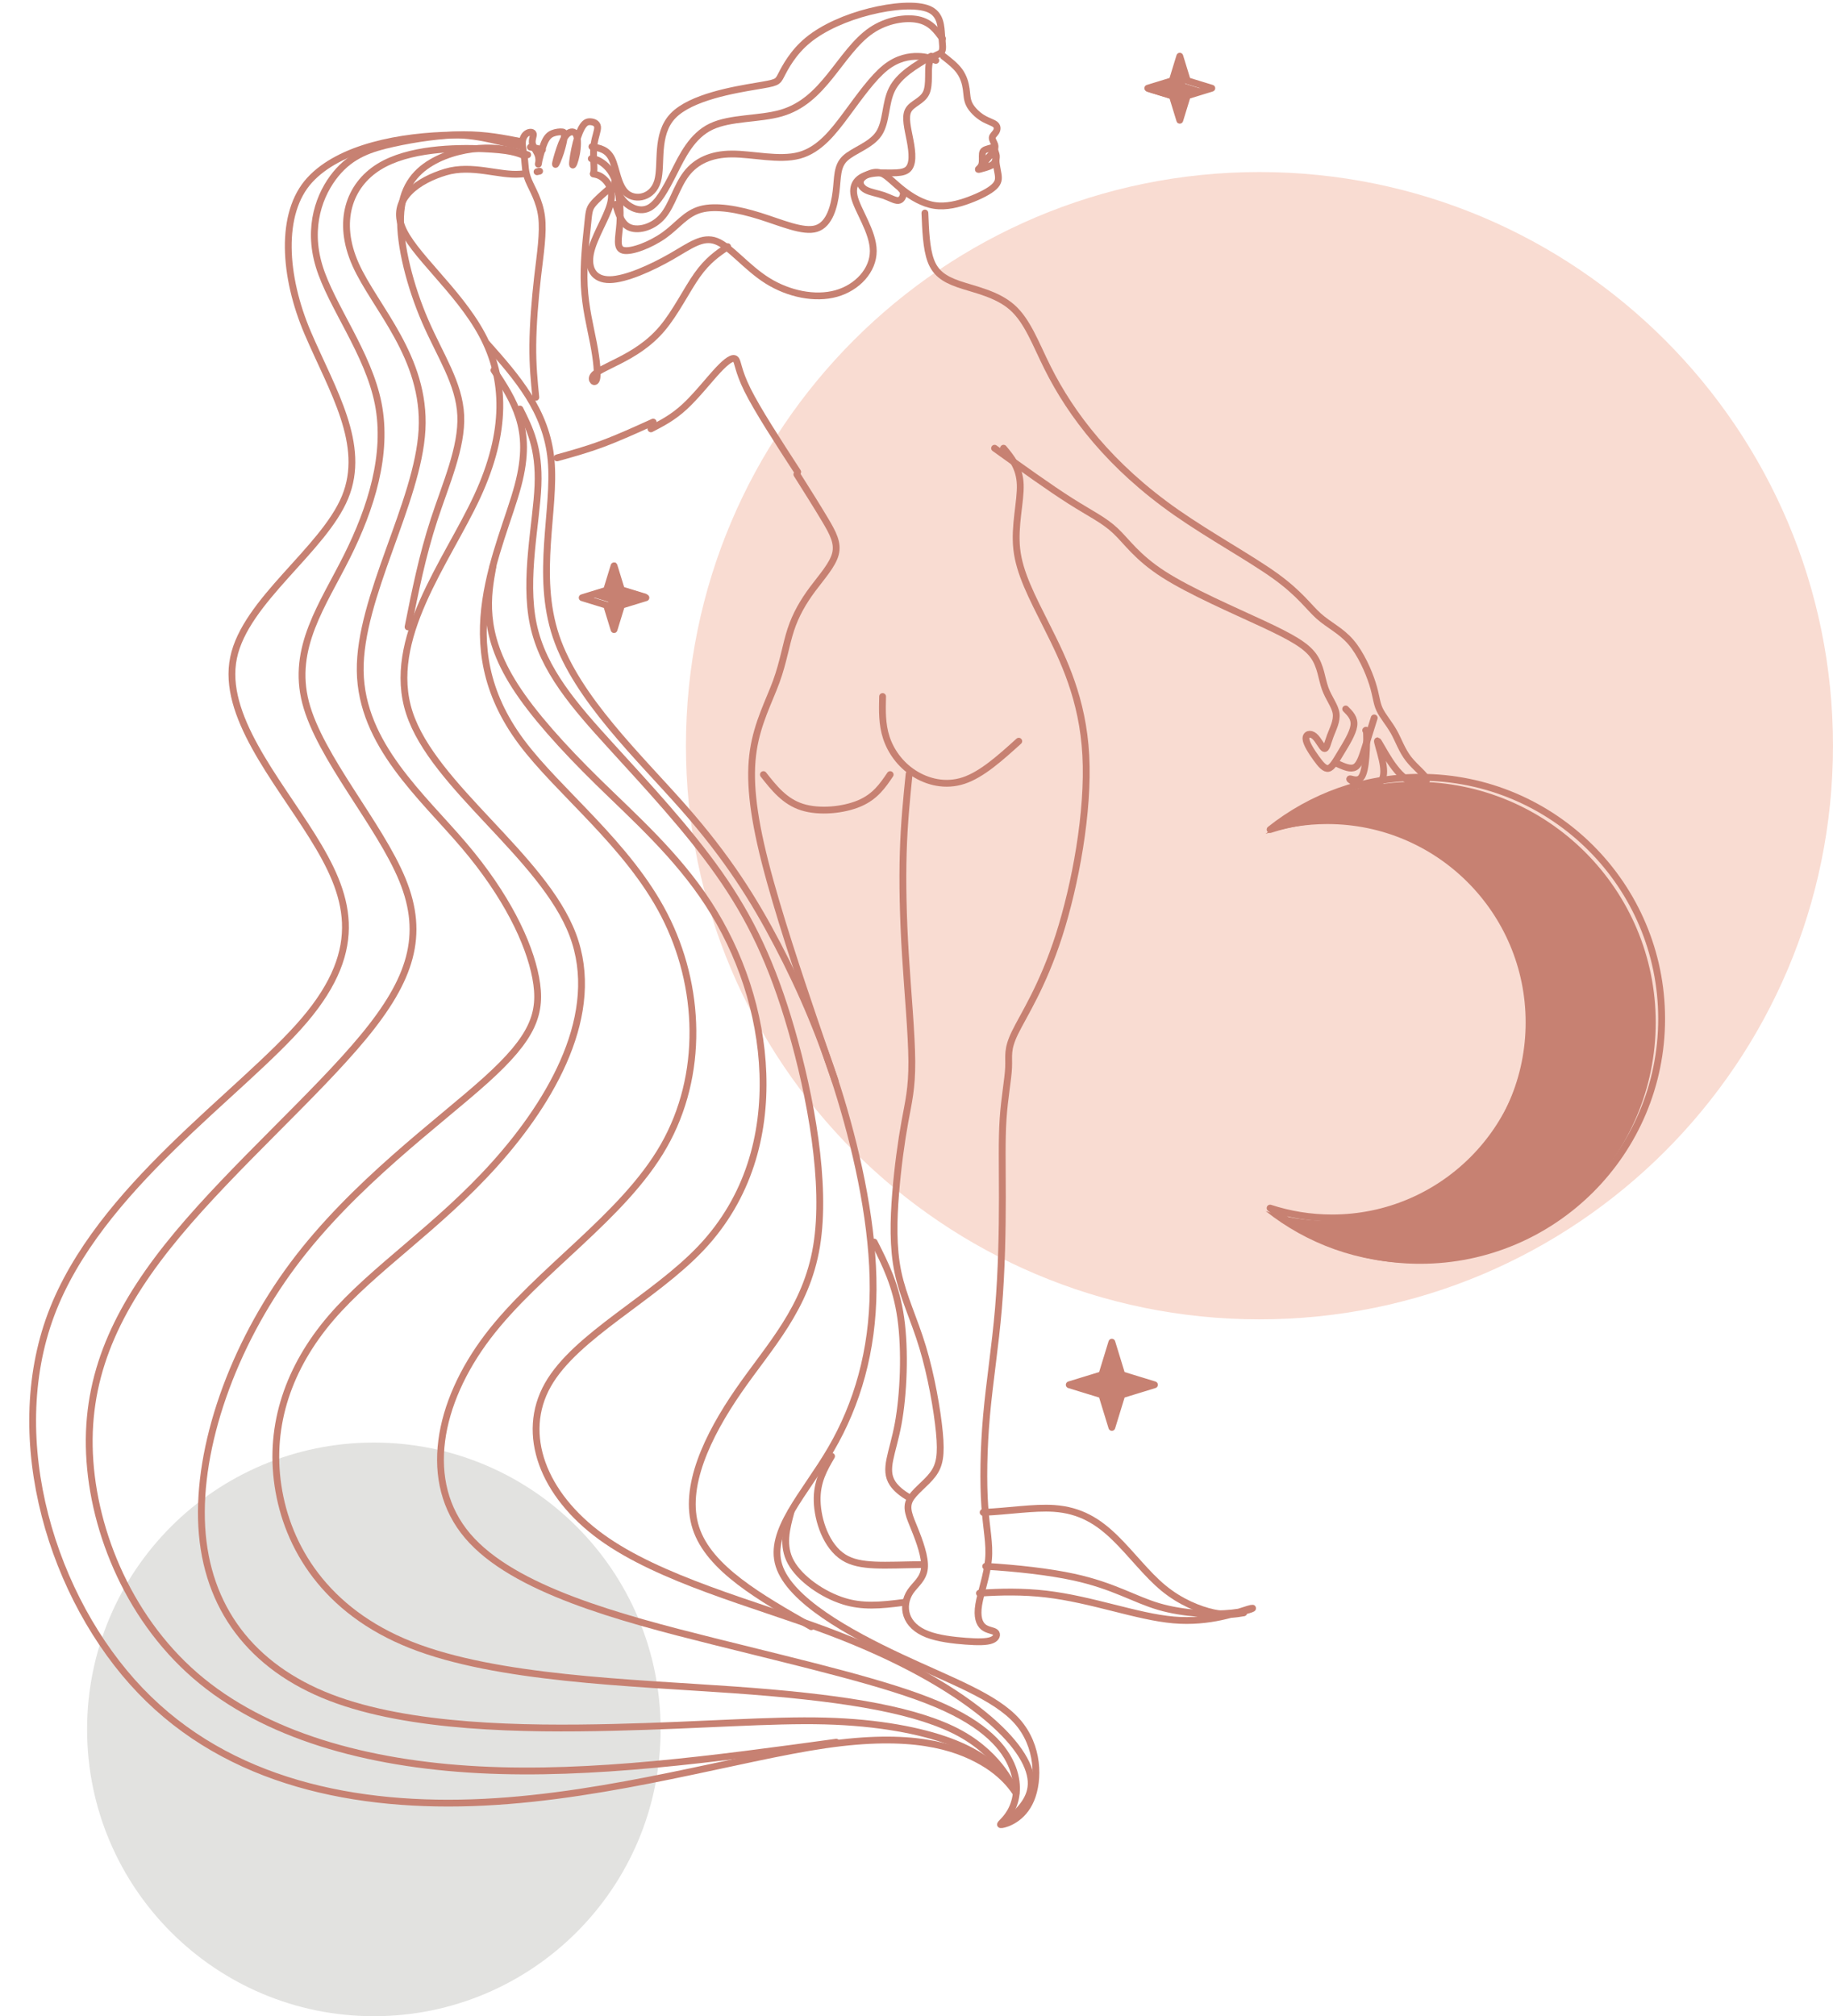 <?xml version="1.0" encoding="UTF-8" standalone="no"?><svg xmlns="http://www.w3.org/2000/svg" xmlns:xlink="http://www.w3.org/1999/xlink" fill="#000000" height="2514.9" preserveAspectRatio="xMidYMid meet" version="1" viewBox="-35.6 -2.1 2286.9 2514.9" width="2286.9" zoomAndPan="magnify"><g><g id="change1_1"><path d="M 430.832 1797.289 C 628.426 1797.289 788.605 1957.469 788.605 2155.062 C 788.605 2352.656 628.426 2512.836 430.832 2512.836 C 233.238 2512.836 73.059 2352.656 73.059 2155.062 C 73.059 1957.469 233.238 1797.289 430.832 1797.289" fill="#e2e2e0" fill-rule="evenodd"/></g><g id="change2_1"><path d="M 1535.746 212.5 C 1930.926 212.5 2251.285 532.863 2251.285 928.055 C 2251.285 1323.234 1930.926 1643.598 1535.746 1643.598 C 1140.555 1643.598 820.191 1323.234 820.191 928.055 C 820.191 532.863 1140.555 212.5 1535.746 212.5" fill="#f9dcd2" fill-rule="evenodd"/></g><path d="M 4575.291 14922.81 C 4602.987 14917.712 4630.683 14912.589 4665.658 14879.491 C 4700.658 14846.393 4742.912 14785.091 4712.452 14675.398 C 4682.042 14565.603 4578.968 14407.188 4553.174 14281.998 C 4527.406 14156.808 4578.943 14064.793 4709.662 14066.594 C 4840.406 14068.394 5050.282 14164.189 5204.969 14252.603 C 5359.63 14340.992 5459.051 14422 5573.209 14377.793 C 5687.366 14333.611 5816.233 14164.189 5987.456 14057.412 C 6158.705 13950.61 6372.283 13906.403 6543.506 13954.288 C 6714.78 14002.198 6843.648 14142.098 6843.648 14298.611 C 6843.648 14455.098 6714.78 14628.198 6688.986 14742.305 C 6663.218 14856.512 6740.523 14911.702 6839.945 14926.488 C 6939.392 14941.198 7060.904 14915.404 7116.144 14954.108 C 7171.384 14992.71 7160.351 15095.91 7141.938 15193.404 C 7123.524 15291 7097.731 15383.091 7127.202 15438.306 C 7156.648 15493.596 7241.334 15512.01 7272.631 15580.108 C 7303.929 15648.207 7281.838 15765.991 7298.4 15825.01 C 7314.987 15883.902 7370.227 15883.902 7392.317 15905.993 C 7414.408 15928.109 7403.376 15972.29 7397.846 16044.092 C 7392.317 16115.894 7392.317 16215.29 7294.722 16257.595 C 7197.152 16300.001 7001.987 16285.291 6812.35 16237.406 C 6622.689 16189.496 6438.581 16108.488 6315.217 16007.189 C 6191.854 15905.993 6129.259 15784.506 6097.936 15723.711 C 6066.638 15662.993 6066.638 15662.993 5891.738 15633.496 C 5716.812 15604 5367.01 15545.108 5221.53 15394.099 C 5076.101 15243.191 5134.993 15000.09 5096.315 14865.694 C 5057.662 14731.297 4921.414 14705.503 4847.761 14764.395 C 4774.108 14823.389 4763.076 14966.992 4726.249 15044.297 C 4689.422 15121.603 4626.828 15132.711 4564.233 15143.693" fill="none" stroke="#c78172" stroke-linecap="round" stroke-linejoin="round" stroke-miterlimit="22.926" stroke-width="55.215" transform="matrix(.154 0 0 -.154 0 2513)"/><path d="M 4287.524 15960.089 C 4278.168 15959.196 4268.677 15958.304 4259.05 15957.601 C 4076.363 15943.188 3842.407 16044.591 3612.29 15975.394 C 3382.147 15906.197 3146.568 15749.198 3230.989 15511.699 C 3315.41 15274.092 3719.777 14956.093 3927.883 14569.411 C 4135.961 14182.701 4147.724 13727.2 3886.645 13163.807 C 3625.567 12600.413 3091.621 11929.1 3299.699 11291.101 C 3507.805 10653.102 4457.881 10048.498 4715.038 9369.289 C 4972.223 8690.08 4536.407 7936.265 4039.75 7382.688 C 3543.12 6829.137 2985.621 6475.741 2620.49 6049.769 C 2255.359 5623.796 2082.65 5125.192 2161.149 4597.141 C 2239.676 4069.089 2569.464 3511.591 3313.436 3217.09 C 4057.435 2922.643 5215.643 2891.249 6104.878 2828.433 C 6994.139 2765.591 7614.454 2671.408 8005.111 2484.908 C 8395.742 2298.435 8522.211 2003.556 8549.684 1944.688 C 8577.158 1885.821 8505.716 2062.829 8264.242 2202.224 C 8022.796 2341.592 7645.848 2459.382 6903.85 2351.408 C 6161.853 2243.461 5054.67 1909.725 3947.487 1854.751 C 2840.358 1799.804 1733.23 2023.593 969.572 2820.565 C 205.915 3617.59 -214.244 4987.771 195.991 6081.217 C 606.253 7174.609 1846.909 7991.239 2388.697 8627.264 C 2930.485 9263.289 2773.487 9718.736 2459.355 10221.288 C 2145.303 10723.813 1674.173 11273.389 1776.225 11768.099 C 1878.303 12262.81 2553.591 12702.492 2742.038 13157.993 C 2930.485 13613.413 2632.091 14084.49 2420.091 14579.2 C 2208.092 15073.91 2174.48 15619.7 2435.451 15905.412 C 2696.448 16190.99 3224.499 16290.013 3684.002 16296.611 C 3919.77 16299.991 4133.663 16217.489 4267.947 16202.211 M 4348.366 16191.287 C 4390.874 16184.5 4425.784 16176.901 4452.905 16168.897 M 4428.082 15983.209 C 4420.916 15981.505 4413.426 15979.693 4405.719 15978.098" fill="none" stroke="#c78172" stroke-linecap="round" stroke-linejoin="round" stroke-miterlimit="22.926" stroke-width="58.868" transform="matrix(.144 0 0 -.144 0 2513)"/><path d="M 7609.008 16299.998 C 7660.083 16260.311 7711.158 16220.493 7744.278 16174.213 C 7777.373 16127.802 7792.513 16074.903 7799.106 16028.102 C 7805.725 15981.196 7803.849 15940.493 7825.112 15898.512 C 7846.402 15856.401 7890.885 15812.909 7934.846 15785.912 C 7978.833 15758.994 8022.351 15748.492 8042.207 15731.007 C 8062.064 15713.495 8058.286 15688.896 8046.95 15670.498 C 8035.588 15652.101 8016.67 15639.801 8015.706 15621.795 C 8014.794 15603.788 8031.81 15580.205 8036.996 15563.111 C 8042.207 15546.094 8035.588 15535.697 8036.996 15521.495 C 8038.429 15507.293 8047.888 15489.391 8049.764 15473.312 C 8051.667 15457.208 8045.986 15443.006 8047.862 15417 C 8049.764 15390.993 8059.25 15353.208 8064.435 15318.211 C 8069.647 15283.188 8070.585 15251.006 8031.81 15214.602 C 7993.035 15178.198 7914.52 15137.494 7824.148 15103.904 C 7733.829 15070.289 7631.705 15043.891 7534.271 15059.005 C 7436.864 15074.093 7344.147 15130.901 7274.153 15185.312 C 7204.16 15239.696 7156.863 15291.709 7115.248 15316.309 C 7073.632 15340.908 7037.697 15337.99 7001.736 15325.69 C 6965.801 15313.39 6929.84 15291.709 6920.381 15265.208 C 6910.921 15238.706 6927.964 15207.488 6965.775 15187.605 C 7003.612 15167.8 7062.27 15159.201 7112.876 15141.689 C 7163.482 15124.204 7206.062 15097.807 7233.945 15100.1 C 7261.854 15102.497 7275.118 15133.689 7276.03 15155.005 C 7276.994 15176.295 7265.632 15187.605 7254.297 15198.993" fill="none" stroke="#c78172" stroke-linecap="round" stroke-linejoin="round" stroke-miterlimit="22.926" stroke-width="56.73" transform="matrix(.15 0 0 -.15 0 2513)"/><path d="M 8405.221 16300.001 C 8386.412 16295.006 8367.548 16290.092 8352.179 16284.113 C 8336.837 16278.189 8324.934 16271.31 8321.959 16247.013 C 8318.983 16222.69 8324.934 16181.113 8316.499 16153.787 C 8308.091 16126.596 8285.323 16113.711 8286.306 16110.708 C 8287.289 16107.705 8312.049 16114.694 8340.276 16123.102 C 8368.558 16131.51 8400.253 16141.393 8418.079 16158.291 C 8435.933 16175.107 8439.891 16198.912 8438.417 16218.704 C 8436.943 16238.496 8429.982 16254.412 8418.079 16252.91 C 8406.177 16251.409 8389.36 16232.599 8367.548 16206.392 C 8345.764 16180.103 8318.983 16146.388 8292.23 16112.701" fill="none" stroke="#c78172" stroke-linecap="round" stroke-linejoin="round" stroke-miterlimit="22.926" stroke-width="59.431" transform="matrix(.143 0 0 -.143 0 2513)"/><path d="M 6230.304 15767.293 C 6141.528 15707.009 6052.753 15646.81 5959.195 15515.198 C 5865.638 15383.614 5767.384 15180.701 5646.872 15037.989 C 5526.361 14895.304 5383.676 14812.904 5266.38 14752.592 C 5149.028 14692.392 5057.065 14654.309 5031.704 14616.199 C 5006.344 14578.2 5047.558 14540.201 5061.818 14584.603 C 5076.106 14629.005 5063.412 14755.807 5034.892 14904.811 C 5006.344 15053.787 4961.97 15225.103 4952.463 15418.509 C 4942.928 15611.886 4968.289 15827.493 4980.983 15949.598 C 4993.65 16071.703 4993.65 16100.196 5026.951 16143.004 C 5060.252 16185.812 5126.827 16242.908 5193.43 16300.004" fill="none" stroke="#c78172" stroke-linecap="round" stroke-linejoin="round" stroke-miterlimit="22.926" stroke-width="60.871" transform="matrix(.14 0 0 -.14 0 2513)"/><path d="M 8103.862 16299.99 C 8110.269 16140.013 8116.676 15979.896 8156.67 15871.09 C 8196.693 15762.312 8270.33 15704.706 8409.562 15656.696 C 8548.794 15608.602 8753.648 15570.188 8892.879 15446.988 C 9032.111 15323.788 9105.693 15115.688 9212.918 14901.294 C 9320.171 14686.788 9460.983 14465.987 9649.834 14245.102 C 9838.684 14024.301 10075.601 13803.387 10377.999 13592.098 C 10680.51 13380.894 11048.586 13179.286 11271.109 13019.196 C 11493.49 12859.191 11570.289 12740.789 11663.091 12657.499 C 11756.006 12574.293 11864.812 12526.311 11954.397 12422.303 C 12044.01 12318.211 12114.486 12158.206 12149.711 12047.792 C 12184.907 11937.406 12184.907 11876.497 12213.696 11814.093 C 12242.513 11751.688 12300.091 11687.703 12343.303 11610.904 C 12386.486 11534.105 12415.304 11444.407 12476.099 11366 C 12537.008 11287.592 12629.81 11220.389 12637.798 11180.395 C 12645.814 11140.401 12568.986 11127.587 12498.51 11158.013 C 12428.089 11188.411 12364.104 11261.992 12308.107 11346.807 C 12252.109 11431.593 12204.099 11527.698 12196.112 11529.194 C 12188.096 11530.887 12220.103 11438 12237.687 11359.593 C 12255.299 11281.213 12258.488 11217.2 12236.106 11177.205 C 12213.696 11137.211 12165.714 11121.208 12114.486 11122.704 C 12063.202 11124.397 12008.814 11143.59 11976.807 11159.593 C 11944.8 11175.597 11935.204 11188.411 11952.788 11185.193 C 11970.4 11182.004 12015.192 11162.811 12044.01 11193.209 C 12072.799 11223.607 12085.613 11303.595 12091.991 11385.192 C 12098.398 11466.789 12098.398 11550.108 12096.79 11590.102 C 12095.209 11630.097 12091.991 11626.907 12088.802 11623.69" fill="none" stroke="#c78172" stroke-linecap="round" stroke-linejoin="round" stroke-miterlimit="22.926" stroke-width="61.445" transform="matrix(.138 0 0 -.138 0 2513)"/><path d="M 10043.807 16300.011 C 10331.402 16093.508 10618.996 15887.006 10830.994 15752.394 C 11043.089 15617.814 11179.489 15555.19 11299.307 15442.689 C 11419.19 15330.187 11522.392 15168.002 11800.785 14989.105 C 12079.211 14810.305 12532.697 14614.89 12833.298 14474.816 C 13133.801 14334.611 13281.289 14249.812 13358.707 14142.903 C 13436.093 14035.994 13443.506 13906.909 13480.411 13803.707 C 13517.315 13700.407 13583.613 13622.989 13594.701 13543.685 C 13605.691 13464.413 13561.503 13383.288 13533.898 13309.61 C 13506.195 13235.801 13495.107 13169.405 13471.209 13178.607 C 13447.213 13187.906 13410.308 13272.705 13367.909 13307.691 C 13325.509 13342.807 13277.615 13328.013 13281.289 13278.2 C 13284.996 13228.387 13340.304 13143.588 13388.198 13077.193 C 13436.093 13010.895 13476.704 12963 13515.397 12972.202 C 13554.09 12981.404 13590.994 13047.702 13644.514 13136.305 C 13697.903 13224.713 13768.005 13335.394 13779.093 13414.698 C 13790.116 13493.904 13742.189 13541.896 13694.197 13589.791" fill="none" stroke="#c78172" stroke-linecap="round" stroke-linejoin="round" stroke-miterlimit="22.926" stroke-width="70.786" transform="matrix(.12 0 0 -.12 0 2513)"/><path d="M 15859.386 15167.007 C 15937.197 15132.386 16014.894 15097.804 16068.901 15128.083 C 16122.908 15158.285 16153.11 15253.312 16187.693 15363.382 C 16222.2 15473.605 16261.086 15598.911 16300.011 15724.102" fill="none" stroke="#c78172" stroke-linecap="round" stroke-linejoin="round" stroke-miterlimit="22.926" stroke-width="82.915" transform="matrix(.103 0 0 -.103 0 2513)"/><path d="M 10137.01 16300.013 C 10220.489 16199.505 10304.099 16098.997 10310.689 15923.002 C 10317.311 15746.908 10247.011 15495.393 10274.707 15249.293 C 10302.501 15003.291 10428.291 14762.9 10592.901 14435.506 C 10757.512 14108.014 10961.007 13693.715 10992.39 13107.303 C 11023.902 12520.989 10883.302 11762.594 10713.113 11233.499 C 10542.99 10704.501 10343.213 10404.901 10256.308 10225.415 C 10169.305 10045.994 10195.207 9986.818 10189.596 9862.887 C 10184.116 9738.957 10147.09 9550.304 10132.312 9328.311 C 10117.502 9106.352 10124.907 8851.085 10124.907 8512.567 C 10124.907 8174.082 10117.502 7752.345 10084.195 7358.337 C 10050.888 6964.362 9991.744 6598.083 9960.264 6244.787 C 9928.849 5891.491 9925.163 5551.147 9941.767 5306.971 C 9958.437 5062.829 9995.43 4914.855 9980.653 4750.212 C 9965.842 4585.569 9899.261 4404.322 9878.905 4278.532 C 9858.549 4152.741 9884.45 4082.441 9926.989 4047.275 C 9969.528 4012.173 10028.705 4012.173 10052.812 3991.785 C 10076.789 3971.461 10065.698 3930.782 10013.894 3910.426 C 9962.156 3890.102 9869.64 3890.102 9743.85 3899.334 C 9618.06 3908.599 9458.995 3927.063 9344.329 3971.461 C 9229.63 4015.86 9159.362 4086.16 9131.601 4167.552 C 9103.872 4248.944 9118.65 4341.394 9168.594 4415.413 C 9218.571 4489.4 9303.617 4544.89 9314.708 4657.697 C 9325.832 4770.569 9262.937 4940.725 9211.166 5068.374 C 9159.362 5196.024 9118.65 5281.069 9161.189 5366.18 C 9203.761 5451.258 9329.518 5536.369 9401.646 5632.538 C 9473.805 5728.74 9492.302 5836.001 9470.119 6069.053 C 9447.904 6302.136 9385.008 6660.978 9296.244 6955.097 C 9207.415 7249.217 9092.748 7478.582 9039.118 7735.675 C 8985.487 7992.802 8992.86 8277.689 9015.076 8553.247 C 9037.258 8828.869 9074.284 9095.26 9111.245 9298.723 C 9148.271 9502.186 9185.264 9642.754 9183.405 9927.609 C 9181.545 10212.497 9140.866 10641.606 9116.726 11035.614 C 9092.618 11429.589 9085.05 11788.398 9094.184 12095.403 C 9103.383 12402.506 9129.285 12657.805 9155.187 12913.007" fill="none" stroke="#c78172" stroke-linecap="round" stroke-linejoin="round" stroke-miterlimit="22.926" stroke-width="71.019" transform="matrix(.12 0 0 -.12 0 2513)"/><path d="M 12232.006 15748.09 C 12004.287 15542.309 11776.491 15336.412 11550.896 15261.909 C 11325.418 15187.483 11101.986 15244.413 10933.282 15353.908 C 10764.695 15463.403 10650.913 15625.502 10596.107 15791.888 C 10541.418 15958.39 10545.705 16129.218 10550.108 16300.007" fill="none" stroke="#c78172" stroke-linecap="round" stroke-linejoin="round" stroke-miterlimit="22.926" stroke-width="84.082" transform="matrix(.101 0 0 -.101 0 2513)"/><path d="M 9168.594 15488.984 C 9301.484 15320.586 9434.375 15152.305 9651.406 15083.594 C 9868.477 15015 10169.688 15046.016 10366.797 15130.117 C 10563.984 15214.297 10656.992 15351.602 10750 15488.984" fill="none" stroke="#c78172" stroke-linecap="round" stroke-linejoin="round" stroke-miterlimit="22.926" stroke-width="85.039" transform="matrix(.1 0 0 -.1 0 2513)"/><path d="M 8123.617 16300.011 C 8232.106 16127.894 8340.562 15955.908 8422.86 15817.502 C 8505.158 15678.997 8561.266 15574.302 8531.348 15458.292 C 8501.431 15342.415 8385.487 15215.191 8288.214 15084.305 C 8190.973 14953.288 8112.402 14818.708 8060.022 14659.685 C 8007.641 14500.696 7981.484 14317.397 7906.64 14111.701 C 7831.829 13906.005 7708.398 13677.812 7663.505 13384.111 C 7618.645 13090.509 7652.29 12731.398 7786.936 12202.116 C 7921.615 11672.801 8157.295 10973.216 8297.549 10559.911 C 8437.835 10146.605 8482.728 10019.414 8527.621 9892.19" fill="none" stroke="#c78172" stroke-linecap="round" stroke-linejoin="round" stroke-miterlimit="22.926" stroke-width="71.809" transform="matrix(.118 0 0 -.118 0 2513)"/><path d="M 4468.839 16300.004 C 4758.696 15973.193 5048.522 15646.412 5093.415 15165.701 C 5138.307 14684.898 4938.237 14050.285 5141.744 13446.696 C 5345.252 12843.107 5952.309 12270.512 6383.443 11780.706 C 6814.609 11290.9 7069.853 10883.915 7300.947 10442.408 C 7532.042 10000.902 7738.987 9524.965 7914.908 8945.465 C 8090.829 8366.026 8235.666 7683.053 8232.229 7082.901 C 8228.762 6482.749 8077.021 5965.357 7821.746 5527.317 C 7566.533 5089.278 7207.816 4730.562 7314.725 4392.528 C 7421.665 4054.524 7994.231 3737.172 8494.347 3502.641 C 8994.494 3268.109 9422.192 3116.307 9636.041 2874.902 C 9849.89 2633.436 9849.89 2302.306 9770.567 2112.577 C 9691.245 1922.877 9532.569 1874.639 9487.737 1867.734 C 9442.905 1860.83 9511.886 1895.291 9567.06 1988.422 C 9622.263 2081.583 9663.628 2233.325 9591.209 2423.024 C 9518.791 2612.723 9332.528 2840.381 8849.627 3043.889 C 8366.756 3247.397 7587.215 3426.755 6676.615 3654.382 C 5766.046 3882.04 4724.388 4157.996 4279.444 4682.263 C 3834.501 5206.559 3986.242 5979.165 4476.048 6624.149 C 4965.854 7269.194 5793.663 7786.525 6190.307 8479.839 C 6586.982 9173.153 6552.461 10042.297 6197.211 10732.204 C 5841.932 11421.989 5165.894 11932.508 4803.71 12418.785 C 4441.557 12905.215 4393.288 13367.313 4455.335 13795.011 C 4517.443 14222.8 4689.897 14616.007 4769.219 14912.586 C 4848.573 15209.194 4834.764 15409.296 4780.382 15581.293 C 4726 15753.291 4631.074 15897.307 4536.087 16041.292" fill="none" stroke="#c78172" stroke-linecap="round" stroke-linejoin="round" stroke-miterlimit="22.926" stroke-width="66.214" transform="matrix(.128 0 0 -.128 0 2513)"/><path d="M 7555.886 15168.604 C 7357.516 15474.311 7159.145 15780.11 7062.585 15974.796 C 6966.025 16169.391 6971.245 16252.994 6945.147 16276.512 C 6919.05 16300 6861.574 16263.402 6771.861 16167.088 C 6682.178 16070.804 6560.196 15914.803 6445.245 15808.909 C 6330.294 15702.985 6222.343 15647.29 6114.423 15591.595" fill="none" stroke="#c78172" stroke-linecap="round" stroke-linejoin="round" stroke-miterlimit="22.926" stroke-width="66.84" transform="matrix(.127 0 0 -.127 0 2513)"/><path d="M 6387.863 16300 C 6211.305 16219.907 6034.746 16139.813 5870.899 16078.884 C 5707.085 16017.891 5556.015 15975.999 5404.945 15934.203" fill="none" stroke="#c78172" stroke-linecap="round" stroke-linejoin="round" stroke-miterlimit="22.926" stroke-width="69.885" transform="matrix(.122 0 0 -.122 0 2513)"/><path d="M 4364.913 13927.492 C 4351.163 14063.611 4337.387 14199.595 4338.897 14375.398 C 4340.434 14551.201 4357.256 14766.797 4380.172 14964.707 C 4403.114 15162.698 4432.15 15343.111 4414.572 15482.195 C 4397.022 15621.307 4332.804 15719.089 4302.232 15793.201 C 4271.66 15867.393 4274.706 15917.808 4268.586 15971.295 C 4262.467 16024.81 4247.18 16081.398 4249.472 16122.7 C 4251.791 16164.002 4271.66 16189.991 4293.82 16201.395 C 4315.981 16212.907 4340.461 16209.807 4343.507 16192.202 C 4346.58 16174.705 4328.221 16142.489 4335.85 16108.897 C 4343.507 16075.305 4377.125 16040.096 4387.074 16000.412 C 4397.022 15960.592 4383.245 15916.298 4387.074 15939.187 C 4390.902 15962.21 4412.308 16052.39 4434.441 16108.088 C 4456.629 16164.002 4479.572 16185.408 4508.607 16197.594 C 4537.643 16209.807 4572.798 16212.907 4591.912 16210.588 C 4611 16208.297 4614.073 16200.613 4610.245 16170.796 C 4606.443 16141.006 4595.74 16089.109 4578.163 16034.812 C 4560.558 15980.489 4536.133 15923.901 4533.787 15931.611 C 4531.523 15939.187 4551.392 16011.088 4571.261 16069.212 C 4591.157 16127.31 4611 16171.605 4637.77 16194.494 C 4664.541 16217.409 4698.133 16219 4713.419 16184.599 C 4728.732 16150.199 4725.686 16079.888 4714.201 16019.499 C 4702.743 15959.11 4682.874 15908.695 4680.582 15930.802 C 4678.291 15952.99 4693.577 16047.807 4711.909 16118.791 C 4730.269 16189.91 4751.648 16237.305 4771.517 16264.804 C 4791.413 16292.411 4809.745 16300.013 4834.953 16298.503 C 4860.187 16296.913 4892.296 16286.291 4896.097 16254.91 C 4899.952 16223.61 4875.473 16171.605 4866.307 16105.904 C 4857.14 16040.096 4863.233 15960.592 4864.77 15916.298 C 4866.307 15872.003 4863.233 15862.81 4860.187 15853.59" fill="none" stroke="#c78172" stroke-linecap="round" stroke-linejoin="round" stroke-miterlimit="22.926" stroke-width="58.691" transform="matrix(.145 0 0 -.145 0 2513)"/><path d="M 4680.973 15447.912 C 4701.687 15446.503 4722.401 15444.99 4759.368 15422.006 C 4796.362 15399.1 4849.608 15354.698 4882.141 15261.51 C 4914.699 15168.296 4926.543 15026.296 4918.404 14909.498 C 4910.264 14792.596 4882.141 14700.895 4947.962 14685.398 C 5013.809 14669.797 5173.575 14730.505 5286.72 14811.092 C 5399.892 14891.706 5466.47 14992.303 5591.46 15026.296 C 5716.476 15060.394 5899.877 15027.809 6081.844 14970.91 C 6263.785 14913.907 6444.265 14832.589 6553.732 14867.287 C 6663.199 14902.089 6701.654 15053.011 6716.446 15173.487 C 6731.238 15294.094 6722.368 15384.308 6791.137 15450.103 C 6859.932 15516.002 7006.393 15557.405 7072.214 15655.81 C 7138.035 15754.112 7123.243 15909.495 7182.412 16026.293 C 7241.606 16143.195 7374.71 16221.591 7507.865 16300.013" fill="none" stroke="#c78172" stroke-linecap="round" stroke-linejoin="round" stroke-miterlimit="22.926" stroke-width="56.795" transform="matrix(.15 0 0 -.15 0 2513)"/><path d="M 4883.377 15067.899 C 4908.404 14983.992 4933.43 14900.112 5005.551 14873.605 C 5077.697 14847.099 5196.91 14877.993 5274.95 14969.999 C 5352.937 15062.006 5389.75 15215.099 5470.723 15321.098 C 5551.67 15427.098 5676.829 15486.004 5849.782 15486.705 C 6022.762 15487.406 6243.562 15430.006 6411.375 15475.593 C 6579.188 15521.311 6693.988 15669.991 6805.128 15820.098 C 6916.268 15970.31 7023.747 16121.897 7126.787 16204.298 C 7229.827 16286.803 7328.48 16299.991 7397.64 16298.511 C 7466.827 16297.109 7506.599 16280.909 7546.32 16264.71" fill="none" stroke="#c78172" stroke-linecap="round" stroke-linejoin="round" stroke-miterlimit="22.926" stroke-width="56.518" transform="matrix(.15 0 0 -.15 0 2513)"/><path d="M 7452.346 16123.293 C 7404.546 16189.897 7356.719 16256.502 7255.318 16278.294 C 7153.917 16300.01 6998.916 16276.812 6871.43 16189.897 C 6743.97 16103.008 6644 15952.299 6536.059 15818.298 C 6428.143 15684.297 6312.282 15567.005 6136.254 15516.292 C 5960.252 15465.604 5724.135 15481.496 5566.937 15406.895 C 5409.764 15332.294 5331.561 15167.201 5262.019 15029.496 C 5192.476 14891.893 5131.62 14781.806 5061.363 14744.199 C 4991.105 14706.489 4911.42 14741.312 4862.904 14789.113 C 4814.362 14836.888 4796.99 14897.693 4779.617 14958.6" fill="none" stroke="#c78172" stroke-linecap="round" stroke-linejoin="round" stroke-miterlimit="22.926" stroke-width="55.619" transform="matrix(.153 0 0 -.153 0 2513)"/><path d="M 4322.413 16231.602 C 4258.896 16256.309 4195.353 16281.098 3959.818 16290.609 C 3724.283 16300.011 3316.784 16293.998 3057.226 16132.993 C 2797.667 15971.907 2686.104 15655.802 2853.476 15280.799 C 3020.849 14905.687 3467.13 14471.814 3433.048 13839.493 C 3398.94 13207.31 2884.469 12376.597 2893.761 11735.094 C 2903.054 11093.508 3436.137 10640.996 3801.875 10210.211 C 4167.612 9779.345 4365.978 9370.234 4424.848 9060.277 C 4483.745 8750.349 4403.175 8539.575 3990.947 8167.661 C 3578.72 7795.746 2834.864 7262.636 2307.958 6555.977 C 1781.079 5849.317 1471.15 4969.081 1511.436 4268.599 C 1551.721 3568.143 1942.247 3047.469 2633.41 2780.914 C 3324.573 2514.358 4316.4 2501.978 5103.63 2520.562 C 5890.86 2539.175 6473.575 2588.752 6947.761 2576.344 C 7421.973 2563.936 7787.711 2489.57 8032.538 2399.679 C 8277.42 2309.789 8401.392 2204.43 8525.363 2099.043" fill="none" stroke="#c78172" stroke-linecap="round" stroke-linejoin="round" stroke-miterlimit="22.926" stroke-width="59.499" transform="matrix(.143 0 0 -.143 0 2513)"/><path d="M 11007.214 2190.751 C 11144.2 2319.797 11281.291 2448.843 11269.294 2643.453 C 11257.296 2838.064 11096.315 3098.238 10727.702 3396.382 C 10359.089 3694.561 9782.845 4030.709 8966.47 4334.851 C 8150.13 4638.959 7093.695 4911.095 6437.383 5387.3 C 5781.107 5863.504 5524.991 6543.775 5837.144 7096.024 C 6149.261 7648.272 7029.648 8072.463 7561.853 8636.674 C 8094.094 9200.92 8278.188 9905.257 8254.158 10593.504 C 8230.162 11281.786 7998.041 11954.117 7641.885 12502.414 C 7285.764 13050.604 6805.537 13474.795 6401.355 13870.896 C 5997.208 14267.104 5669.035 14635.293 5468.955 14947.41 C 5268.875 15259.493 5196.853 15515.715 5176.845 15731.815 C 5156.837 15947.915 5188.843 16123.894 5220.884 16300.014" fill="none" stroke="#c78172" stroke-linecap="round" stroke-linejoin="round" stroke-miterlimit="22.926" stroke-width="76.821" transform="matrix(.111 0 0 -.111 0 2513)"/><path d="M 7939.491 3951.439 C 7420.887 4246.736 6902.315 4542.065 6769.068 4952.604 C 6635.82 5363.143 6887.898 5888.892 7201.201 6342.651 C 7514.535 6796.409 7889.063 7178.146 7993.476 7811.928 C 8097.921 8445.774 7932.283 9331.666 7737.81 10005.111 C 7543.338 10678.589 7320.063 11139.492 7003.172 11589.599 C 6686.249 12039.801 6275.71 12479.206 5908.39 12882.505 C 5541.071 13285.804 5216.939 13653.187 5119.703 14117.711 C 5022.467 14582.298 5152.126 15144.09 5167.4 15523.985 C 5182.675 15903.911 5083.597 16101.909 4984.518 16300.001" fill="none" stroke="#c78172" stroke-linecap="round" stroke-linejoin="round" stroke-miterlimit="22.926" stroke-width="69.133" transform="matrix(.123 0 0 -.123 0 2513)"/><path d="M 6998.056 2374.552 C 5938.31 2229.677 4878.537 2084.829 3904.7 2135.721 C 2930.89 2186.587 2042.962 2433.247 1444.865 2951.199 C 846.769 3469.15 538.477 4258.393 526.135 4936.662 C 513.819 5614.93 797.453 6182.225 1290.719 6774.15 C 1784.013 7366.102 2486.94 7982.713 2900.061 8482.151 C 3313.183 8981.616 3436.5 9363.908 3239.209 9844.832 C 3041.892 10325.81 2523.94 10905.393 2400.596 11380.2 C 2277.307 11855.007 2548.598 12224.903 2758.231 12644.196 C 2967.891 13063.488 3115.865 13532.097 3029.549 13969.904 C 2943.233 14407.71 2622.599 14814.688 2517.769 15160.007 C 2412.966 15505.299 2523.94 15788.906 2661.883 15957.596 C 2799.826 16126.286 2964.737 16180.006 3159.717 16222.988 C 3354.669 16266.105 3579.716 16298.402 3770.101 16299.191 C 3960.486 16300.006 4116.182 16269.204 4271.904 16238.402" fill="none" stroke="#c78172" stroke-linecap="round" stroke-linejoin="round" stroke-miterlimit="22.926" stroke-width="59.185" transform="matrix(.144 0 0 -.144 0 2513)"/><path d="M 9513.516 6295.742 C 9455.898 6083.086 9398.359 5870.469 9511.289 5664.453 C 9624.258 5458.477 9907.773 5259.141 10175.781 5177.188 C 10400.781 5108.359 10615 5122.344 10925.781 5163.984 M 11863.906 5277.969 C 12128.789 5296.953 12411.719 5300.469 12691.914 5268.008 C 13265.586 5201.562 13828.203 4984.492 14284.414 4944.648 C 14740.703 4904.766 15090.703 5042.07 15216.914 5079.727 C 15343.203 5117.383 15245.703 5055.391 15013.203 5031.016 C 14780.586 5006.641 14412.891 5019.961 14102.812 5110.742 C 13792.695 5201.562 13540.312 5369.883 13041.914 5478.438 C 12733.594 5545.586 12331.289 5589.805 11941.797 5613.789 M 11154.492 5635.078 C 10678.398 5629.922 10375.703 5596.289 10171.289 5724.258 C 9952.031 5861.562 9845.742 6185 9839.102 6426.445 C 9832.461 6667.852 9925.469 6827.305 10018.516 6986.797" fill="none" stroke="#c78172" stroke-linecap="round" stroke-linejoin="round" stroke-miterlimit="22.926" stroke-width="85.039" transform="matrix(.1 0 0 -.1 0 2513)"/><path d="M 10550.117 9658.008 C 10687.383 9387.773 10824.688 9117.578 10882.305 8710 C 10939.883 8302.461 10917.812 7757.578 10849.102 7387.695 C 10780.391 7017.773 10665.312 6822.891 10780.391 6647.891 C 10823.281 6582.773 10898.008 6520.469 10995.117 6466.367 M 11909.805 6286.289 C 12221.602 6298.828 12539.883 6352.617 12793.789 6335.586 C 13123.789 6313.438 13345.312 6171.719 13551.289 5972.344 C 13757.305 5773.008 13947.812 5516.094 14160.391 5341.094 C 14373.086 5166.094 14607.812 5073.125 14778.398 5035.43 C 14948.906 4997.812 15055.195 5015.508 15161.602 5033.242" fill="none" stroke="#c78172" stroke-linecap="round" stroke-linejoin="round" stroke-miterlimit="22.926" stroke-width="85.039" transform="matrix(.1 0 0 -.1 0 2513)"/><g id="change3_1"><path d="M 1729.906 973.051 C 1659.426 973.051 1594.637 997.336 1543.41 1038.004 C 1567.637 1030.082 1593.504 1025.785 1620.383 1025.785 C 1757.047 1025.785 1867.844 1136.582 1867.844 1273.246 C 1867.844 1409.918 1757.047 1520.711 1620.383 1520.711 C 1593.492 1520.711 1567.625 1516.406 1543.387 1508.48 C 1594.613 1549.152 1659.426 1573.457 1729.906 1573.457 C 1895.703 1573.457 2030.117 1439.047 2030.117 1273.25 C 2030.117 1107.449 1895.703 973.051 1729.906 973.051" fill="#c78172" fill-rule="evenodd"/></g><path d="M 13889.586 12364.402 C 13323.691 12364.402 12803.494 12169.414 12392.191 11842.887 C 12586.708 11906.493 12794.398 11940.993 13010.212 11940.993 C 14107.501 11940.993 14997.099 11051.394 14997.099 9954.105 C 14997.099 8856.753 14107.501 7967.186 13010.212 7967.186 C 12794.304 7967.186 12586.614 8001.748 12392.002 8065.385 C 12803.305 7738.827 13323.691 7543.682 13889.586 7543.682 C 15220.785 7543.682 16300.009 8622.874 16300.009 9954.074 C 16300.009 11285.304 15220.785 12364.402 13889.586 12364.402 Z M 13889.586 12364.402" fill="none" stroke="#c78172" stroke-linecap="round" stroke-linejoin="round" stroke-miterlimit="22.926" stroke-width="68.279" transform="matrix(.125 0 0 -.125 0 2513)"/><g id="change3_2"><path d="M 1351.578 1672.078 L 1364.07 1712.746 L 1404.738 1725.234 L 1364.07 1737.727 L 1351.578 1778.395 L 1339.09 1737.727 L 1298.422 1725.234 L 1339.09 1712.746 L 1351.578 1672.078" fill="#c78172" fill-rule="evenodd"/></g><path d="M 13515.781 8409.219 L 13640.703 8002.539 L 14047.383 7877.656 L 13640.703 7752.734 L 13515.781 7346.055 L 13390.898 7752.734 L 12984.219 7877.656 L 13390.898 8002.539 Z M 13515.781 8409.219" fill="none" stroke="#c78172" stroke-linecap="round" stroke-linejoin="round" stroke-miterlimit="22.926" stroke-width="85.039" transform="matrix(.1 0 0 -.1 0 2513)"/><g id="change3_3"><path d="M 732.285 699.281 L 741.656 729.781 L 772.152 739.152 L 741.656 748.52 L 732.285 779.02 L 722.918 748.52 L 692.418 739.152 L 722.918 729.781 L 732.285 699.281" fill="#c78172" fill-rule="evenodd"/></g><path d="M 6581.096 16300.013 L 6665.315 16025.907 L 6939.385 15941.689 L 6665.315 15857.505 L 6581.096 15583.4 L 6496.913 15857.505 L 6222.807 15941.689 L 6496.913 16025.907 Z M 6581.096 16300.013" fill="none" stroke="#c78172" stroke-linecap="round" stroke-linejoin="round" stroke-miterlimit="22.926" stroke-width="76.426" transform="matrix(.111 0 0 -.111 0 2513)"/><g id="change3_4"><path d="M 1433.969 72.027 L 1443.336 102.531 L 1473.836 111.891 L 1443.336 121.266 L 1433.969 151.77 L 1424.602 121.266 L 1394.102 111.891 L 1424.602 102.531 L 1433.969 72.027" fill="#c78172" fill-rule="evenodd"/></g><path d="M 9575.559 16299.992 L 9638.11 16096.297 L 9841.779 16033.798 L 9638.11 15971.195 L 9575.559 15767.5 L 9513.009 15971.195 L 9309.34 16033.798 L 9513.009 16096.297 Z M 9575.559 16299.992" fill="none" stroke="#c78172" stroke-linecap="round" stroke-linejoin="round" stroke-miterlimit="22.926" stroke-width="56.786" transform="matrix(.15 0 0 -.15 0 2513)"/><path d="M 4354.842 16237.894 C 4243.016 16268.898 4131.217 16300.011 3985.238 16296.889 C 3839.231 16293.794 3659.098 16256.491 3513.119 16169.588 C 3367.14 16082.603 3255.341 15945.908 3246.001 15697.497 C 3236.689 15449.003 3329.864 15088.711 3460.314 14787.412 C 3590.765 14486.087 3758.49 14243.892 3770.897 13964.313 C 3783.332 13684.789 3640.474 13367.989 3537.96 13054.311 C 3435.473 12740.606 3373.357 12429.996 3311.24 12119.413" fill="none" stroke="#c78172" stroke-linecap="round" stroke-linejoin="round" stroke-miterlimit="22.926" stroke-width="59.625" transform="matrix(.143 0 0 -.143 0 2513)"/></g></svg>